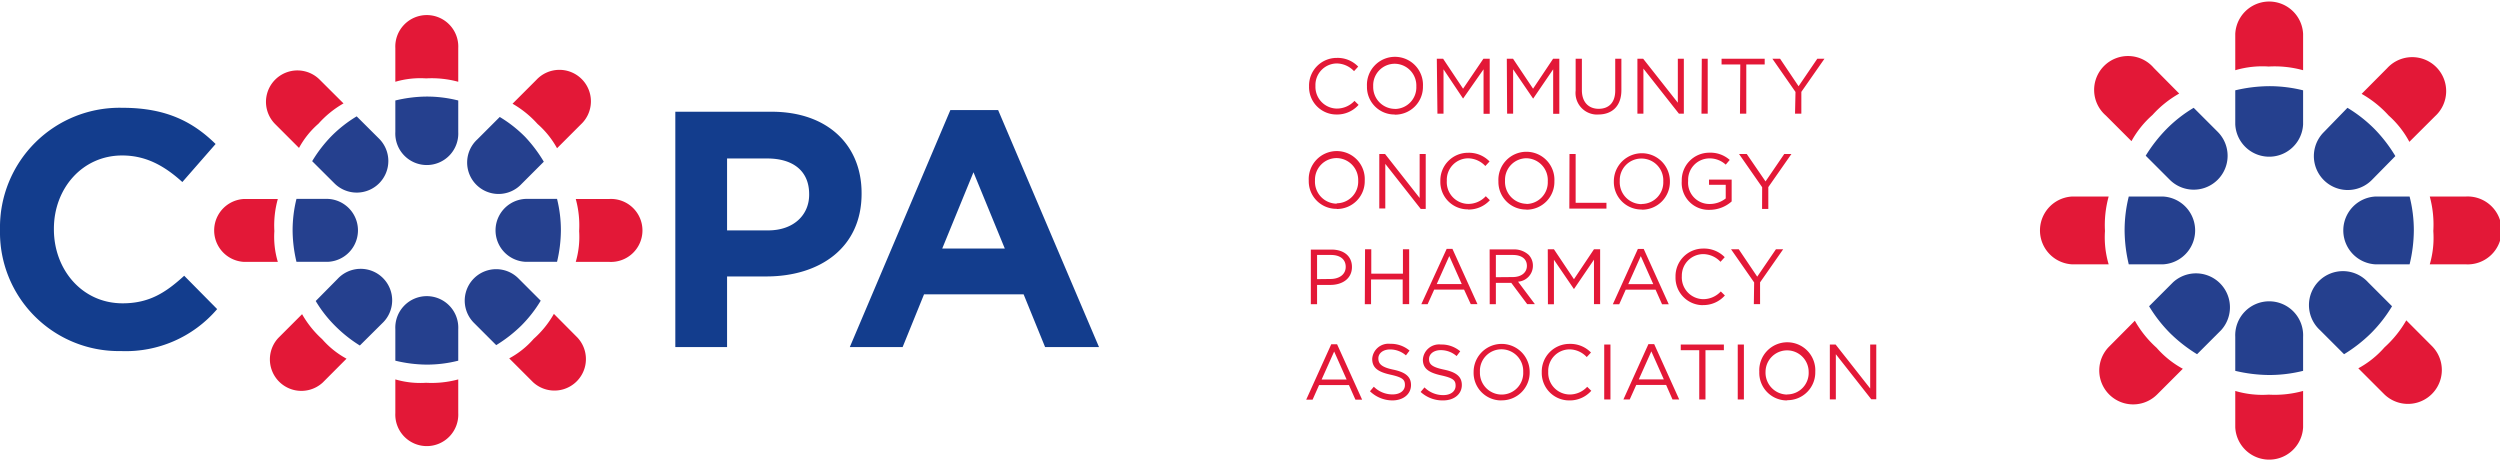 <?xml version="1.0" encoding="UTF-8"?> <svg xmlns="http://www.w3.org/2000/svg" viewBox="0 0 324.66 59.89"><defs><style>.cls-1{fill:#25408e;}.cls-2{fill:#e31837;}.cls-3{fill:#133d8d;}</style></defs><title>copa</title><g id="Layer_2" data-name="Layer 2"><g id="Layer_1-2" data-name="Layer 1"><path class="cls-1" d="M290.28,11.73v4.42a4.41,4.41,0,0,0,8.81,0V11.73a18.21,18.21,0,0,0-4.43-.54A19.55,19.55,0,0,0,290.28,11.73Z"></path><path class="cls-2" d="M299.09,9.12V4.4a4.41,4.41,0,0,0-8.81,0V9.12a12.37,12.37,0,0,1,4.34-.48A13.89,13.89,0,0,1,299.09,9.12Z"></path><path class="cls-1" d="M290.28,48.16V43.75a4.41,4.41,0,1,1,8.81,0v4.41a18.21,18.21,0,0,1-4.43.54A19.55,19.55,0,0,1,290.28,48.16Z"></path><path class="cls-2" d="M299.09,50.77v4.72a4.41,4.41,0,0,1-8.81,0V50.77a12.37,12.37,0,0,0,4.34.48A13.89,13.89,0,0,0,299.09,50.77Z"></path><path class="cls-1" d="M278.65,20.22l3.12,3.12A4.4,4.4,0,1,0,288,17.12L284.88,14a17.62,17.62,0,0,0-3.52,2.75A19.55,19.55,0,0,0,278.65,20.22Z"></path><path class="cls-2" d="M283,12.15,279.7,8.82A4.4,4.4,0,1,0,273.47,15l3.33,3.33a12.71,12.71,0,0,1,2.73-3.4A13.84,13.84,0,0,1,283,12.15Z"></path><path class="cls-1" d="M304.41,46l-3.12-3.12a4.41,4.41,0,1,1,6.23-6.23l3.12,3.12a18.09,18.09,0,0,1-2.75,3.52A19.41,19.41,0,0,1,304.41,46Z"></path><path class="cls-2" d="M312.49,41.6l3.33,3.34a4.4,4.4,0,0,1-6.23,6.22l-3.33-3.33a12.27,12.27,0,0,0,3.4-2.72A14.23,14.23,0,0,0,312.49,41.6Z"></path><path class="cls-1" d="M311.07,20.27,308,23.39a4.4,4.4,0,0,1-6.22-6.23L304.85,14a18.21,18.21,0,0,1,3.51,2.75A18.88,18.88,0,0,1,311.07,20.27Z"></path><path class="cls-2" d="M306.69,12.19,310,8.86a4.41,4.41,0,1,1,6.23,6.23l-3.34,3.33A12.27,12.27,0,0,0,310.2,15,14,14,0,0,0,306.69,12.19Z"></path><path class="cls-1" d="M285.32,46l3.12-3.12a4.41,4.41,0,0,0-6.23-6.23l-3.12,3.12a18.43,18.43,0,0,0,2.75,3.52A19.41,19.41,0,0,0,285.32,46Z"></path><path class="cls-2" d="M277.24,41.65,273.91,45a4.4,4.4,0,1,0,6.22,6.23l3.34-3.34a12.27,12.27,0,0,1-3.4-2.72A13.78,13.78,0,0,1,277.24,41.65Z"></path><path class="cls-1" d="M276.45,34.33h4.42a4.41,4.41,0,0,0,0-8.81h-4.42a18.21,18.21,0,0,0-.54,4.43A19.55,19.55,0,0,0,276.45,34.33Z"></path><path class="cls-2" d="M273.84,25.52h-4.72a4.41,4.41,0,0,0,0,8.81h4.72a12.33,12.33,0,0,1-.48-4.33A13.93,13.93,0,0,1,273.84,25.52Z"></path><path class="cls-1" d="M312.92,34.33h-4.41a4.41,4.41,0,0,1,0-8.81h4.41a17.9,17.9,0,0,1,.55,4.43A19.22,19.22,0,0,1,312.92,34.33Z"></path><path class="cls-2" d="M315.54,25.52h4.71a4.41,4.41,0,1,1,0,8.81h-4.71A12.33,12.33,0,0,0,316,30,13.93,13.93,0,0,0,315.54,25.52Z"></path><path class="cls-2" d="M237.63,51.87h.78V46l4.6,5.85h.65V44.74h-.79v5.71l-4.49-5.71h-.75Zm-5.53-.63a2.84,2.84,0,0,1-2.82-2.94v0a2.8,2.8,0,1,1,5.6,0v0a2.79,2.79,0,0,1-2.78,2.92m0,.75a3.61,3.61,0,0,0,3.64-3.69v0a3.64,3.64,0,1,0-7.27,0v0A3.58,3.58,0,0,0,232.08,52m-6.41-.12h.8V44.74h-.8Zm-5,0h.81V45.48h2.39v-.74h-5.6v.74h2.4Zm-7.85-2.61,1.63-3.64,1.62,3.64Zm-2,2.61h.82l.85-1.89h3.88l.83,1.89h.87l-3.25-7.19h-.75Zm-2.49,0h.81V44.74h-.81Zm-4.53.12a3.72,3.72,0,0,0,2.85-1.25l-.53-.52a3.08,3.08,0,0,1-2.3,1,2.81,2.81,0,0,1-2.76-2.94v0a2.79,2.79,0,0,1,2.76-2.92,3.09,3.09,0,0,1,2.24,1l.55-.59a3.71,3.71,0,0,0-2.78-1.12,3.59,3.59,0,0,0-3.61,3.68v0A3.56,3.56,0,0,0,203.83,52M195,51.24a2.83,2.83,0,0,1-2.81-2.94v0A2.8,2.8,0,0,1,195,45.36a2.83,2.83,0,0,1,2.81,2.94v0A2.8,2.8,0,0,1,195,51.24m0,.75a3.61,3.61,0,0,0,3.65-3.69v0a3.64,3.64,0,1,0-7.28,0v0A3.58,3.58,0,0,0,195,52m-7.59,0c1.41,0,2.43-.8,2.43-2v0c0-1.09-.73-1.67-2.32-2s-1.94-.71-1.94-1.38v0c0-.64.6-1.15,1.52-1.15a3.12,3.12,0,0,1,2.06.77l.47-.62a3.73,3.73,0,0,0-2.51-.88,2.11,2.11,0,0,0-2.34,1.95v0c0,1.17.75,1.7,2.39,2.06s1.86.69,1.86,1.35v0c0,.71-.63,1.21-1.59,1.21a3.42,3.42,0,0,1-2.45-1l-.5.59A4.21,4.21,0,0,0,187.43,52m-6.62,0c1.41,0,2.43-.8,2.43-2v0c0-1.09-.73-1.67-2.32-2S179,47.2,179,46.53v0c0-.64.6-1.15,1.52-1.15a3.13,3.13,0,0,1,2.06.77l.47-.62a3.73,3.73,0,0,0-2.51-.88,2.11,2.11,0,0,0-2.34,1.95v0c0,1.17.75,1.7,2.39,2.06s1.86.69,1.86,1.35v0c0,.71-.63,1.21-1.59,1.21a3.42,3.42,0,0,1-2.45-1l-.5.59A4.21,4.21,0,0,0,180.81,52m-9.18-2.71,1.63-3.64,1.62,3.64Zm-2,2.61h.83l.84-1.89h3.88l.84,1.89h.87l-3.25-7.19h-.76Z"></path><path class="cls-2" d="M227.76,39.5h.81V36.67l3-4.3h-.94l-2.43,3.56-2.4-3.56h-1l3,4.31Zm-6.59.12A3.73,3.73,0,0,0,224,38.37l-.53-.52a3.11,3.11,0,0,1-2.3,1,2.82,2.82,0,0,1-2.76-3v0A2.79,2.79,0,0,1,221.19,33a3.11,3.11,0,0,1,2.24,1l.55-.6a3.73,3.73,0,0,0-2.78-1.12,3.59,3.59,0,0,0-3.61,3.68v0a3.56,3.56,0,0,0,3.58,3.67m-9.72-2.73,1.63-3.64,1.62,3.64Zm-2,2.61h.83l.84-1.89H215l.84,1.89h.87l-3.25-7.18h-.76Zm-8.43,0h.78V33.73l2.6,3.81h0l2.6-3.82V39.5h.8V32.37H207l-2.6,3.89-2.6-3.89H201ZM194.26,36V33.11h2.2c1.16,0,1.83.53,1.83,1.41v0c0,.91-.77,1.46-1.84,1.46Zm-.8,3.5h.8V36.73h2l2.07,2.77h1l-2.19-2.92a2.07,2.07,0,0,0,1.93-2.07v0a2,2,0,0,0-.55-1.41,2.8,2.8,0,0,0-2-.71h-3.07Zm-6.88-2.61,1.63-3.64,1.62,3.64Zm-2,2.61h.82l.85-1.89h3.88L191,39.5h.87l-3.25-7.18h-.75Zm-7.34,0h.81V36.29h4.11V39.5H183V32.37h-.81v3.17h-4.11V32.37h-.81Zm-6.2-3.25V33.11h1.8c1.15,0,1.92.53,1.92,1.55v0c0,.94-.78,1.57-2,1.57Zm-.81,3.25h.81V37h1.73c1.52,0,2.8-.79,2.8-2.33v0c0-1.41-1.06-2.26-2.67-2.26h-2.67Z"></path><path class="cls-2" d="M228.83,27.13h.81V24.3l3-4.3h-.93l-2.43,3.56L226.84,20h-1l3,4.31Zm-6.81.12a4.32,4.32,0,0,0,2.86-1.09V23.32h-2.94V24h2.17v1.77a3.34,3.34,0,0,1-2.06.72,2.76,2.76,0,0,1-2.82-3v0a2.78,2.78,0,0,1,2.71-2.92,3.07,3.07,0,0,1,2.17.81l.52-.61a3.76,3.76,0,0,0-2.66-.94,3.57,3.57,0,0,0-3.57,3.68v0A3.49,3.49,0,0,0,222,27.25m-8.84-.74a2.84,2.84,0,0,1-2.81-3v0a2.8,2.8,0,0,1,2.79-2.92A2.83,2.83,0,0,1,216,23.56v0a2.81,2.81,0,0,1-2.79,2.93m0,.74a3.61,3.61,0,0,0,3.65-3.69v0a3.64,3.64,0,1,0-7.28,0v0a3.58,3.58,0,0,0,3.63,3.67m-9.41-.12h4.82v-.75h-4V20h-.8Zm-5.53-.62a2.85,2.85,0,0,1-2.82-3v0a2.8,2.8,0,0,1,2.79-2.92A2.84,2.84,0,0,1,201,23.56v0a2.81,2.81,0,0,1-2.79,2.93m0,.74a3.61,3.61,0,0,0,3.65-3.69v0a3.64,3.64,0,1,0-7.27,0v0a3.58,3.58,0,0,0,3.62,3.67m-7.56,0A3.72,3.72,0,0,0,193.48,26l-.53-.52a3.09,3.09,0,0,1-2.3,1,2.82,2.82,0,0,1-2.76-3v0a2.79,2.79,0,0,1,2.76-2.92,3.11,3.11,0,0,1,2.24,1l.55-.59a3.7,3.7,0,0,0-2.78-1.13,3.59,3.59,0,0,0-3.61,3.68v0a3.56,3.56,0,0,0,3.58,3.67m-11.51-.12h.78V21.28l4.6,5.85h.65V20h-.79v5.71L179.87,20h-.75Zm-5.53-.62a2.85,2.85,0,0,1-2.82-3v0a2.81,2.81,0,0,1,2.8-2.92,2.84,2.84,0,0,1,2.81,2.94v0a2.81,2.81,0,0,1-2.79,2.93m0,.74a3.61,3.61,0,0,0,3.64-3.69v0a3.64,3.64,0,1,0-7.27,0v0a3.58,3.58,0,0,0,3.63,3.67"></path><path class="cls-2" d="M233.11,14.76h.82V11.93l3-4.3H236l-2.43,3.57-2.4-3.57h-1l3,4.31Zm-7.15,0h.82V8.37h2.39V7.63h-5.6v.74H226Zm-5,0h.81V7.63H221Zm-8.32,0h.78V8.91l4.61,5.85h.64V7.63h-.78v5.71l-4.5-5.71h-.75Zm-5.08.11c1.78,0,3-1.08,3-3.16V7.63h-.8v4.14c0,1.56-.84,2.36-2.15,2.36s-2.18-.87-2.18-2.41V7.63h-.81v4.14a2.8,2.8,0,0,0,3,3.1m-11.9-.11h.78V9l2.6,3.81h0L201.7,9v5.78h.8V7.63h-.81l-2.6,3.89-2.6-3.89h-.81Zm-9.05,0h.79V9L190,12.8h0L192.66,9v5.78h.8V7.63h-.82L190,11.52l-2.59-3.89h-.82Zm-5.53-.62a2.84,2.84,0,0,1-2.81-2.94v0a2.8,2.8,0,0,1,2.79-2.92,2.83,2.83,0,0,1,2.81,2.95v0a2.8,2.8,0,0,1-2.79,2.92m0,.74a3.61,3.61,0,0,0,3.65-3.68v0a3.64,3.64,0,1,0-7.27,0v0a3.57,3.57,0,0,0,3.62,3.66m-7.57,0a3.74,3.74,0,0,0,2.86-1.25l-.53-.52a3.13,3.13,0,0,1-2.31,1,2.82,2.82,0,0,1-2.76-2.94v0a2.8,2.8,0,0,1,2.76-2.92,3.14,3.14,0,0,1,2.25,1l.54-.59a3.7,3.7,0,0,0-2.78-1.13,3.59,3.59,0,0,0-3.6,3.69v0a3.56,3.56,0,0,0,3.57,3.66"></path><path class="cls-3" d="M122.36,32.28l4.06-9.91,4.07,9.91Zm-12,12.79h6.86L120,38.22h12.93l2.79,6.85h7l-13.1-30.78h-6.2ZM94.42,29.92V20.58h5.2c3.36,0,5.46,1.61,5.46,4.63v.08c0,2.62-2,4.63-5.33,4.63ZM87.7,45.07h6.72V35.9h5.11c6.86,0,12.36-3.67,12.36-10.74v-.08c0-6.25-4.41-10.57-11.7-10.57H87.7Zm-72,.52A15.61,15.61,0,0,0,28.2,40.14l-4.28-4.33c-2.4,2.19-4.54,3.58-8,3.58C10.65,39.39,7,35,7,29.79V29.7c0-5.24,3.71-9.51,8.86-9.51,3.06,0,5.46,1.31,7.82,3.45L28,18.7C25.15,15.91,21.7,14,15.93,14A15.53,15.53,0,0,0,0,29.79v.09A15.42,15.42,0,0,0,15.67,45.59"></path><path class="cls-1" d="M51.34,13.05v4.09a4.09,4.09,0,1,0,8.17,0V13.05a16.61,16.61,0,0,0-4.11-.51A17.71,17.71,0,0,0,51.34,13.05Z"></path><path class="cls-2" d="M59.51,10.62V6.25a4.09,4.09,0,1,0-8.17,0v4.37a11.53,11.53,0,0,1,4-.44A13.15,13.15,0,0,1,59.51,10.62Z"></path><path class="cls-1" d="M51.34,46.84V42.75a4.09,4.09,0,1,1,8.17,0v4.09a16.61,16.61,0,0,1-4.11.51A17.71,17.71,0,0,1,51.34,46.84Z"></path><path class="cls-2" d="M59.51,49.27v4.37a4.09,4.09,0,1,1-8.17,0V49.27a11.53,11.53,0,0,0,4,.44A13.15,13.15,0,0,0,59.51,49.27Z"></path><path class="cls-1" d="M40.54,20.93l2.9,2.89A4.09,4.09,0,0,0,49.22,18l-2.9-2.89a16.84,16.84,0,0,0-3.26,2.55A17.68,17.68,0,0,0,40.54,20.93Z"></path><path class="cls-2" d="M44.61,13.43l-3.1-3.09a4.08,4.08,0,0,0-5.77,5.78l3.09,3.09a11.33,11.33,0,0,1,2.53-3.15A12.89,12.89,0,0,1,44.61,13.43Z"></path><path class="cls-1" d="M64.44,44.82l-2.89-2.89a4.08,4.08,0,0,1,5.77-5.78l2.9,2.9a16.84,16.84,0,0,1-2.55,3.26A18.28,18.28,0,0,1,64.44,44.82Z"></path><path class="cls-2" d="M71.93,40.76,75,43.85a4.09,4.09,0,0,1-5.78,5.78l-3.09-3.09A11.33,11.33,0,0,0,69.31,44,12.63,12.63,0,0,0,71.93,40.76Z"></path><path class="cls-1" d="M70.62,21l-2.89,2.89A4.08,4.08,0,1,1,62,18.09l2.9-2.9a16.84,16.84,0,0,1,3.26,2.55A18.28,18.28,0,0,1,70.62,21Z"></path><path class="cls-2" d="M66.56,13.47l3.09-3.09a4.09,4.09,0,1,1,5.78,5.78l-3.09,3.09a11.62,11.62,0,0,0-2.53-3.15A13.12,13.12,0,0,0,66.56,13.47Z"></path><path class="cls-1" d="M46.73,44.87,49.62,42a4.09,4.09,0,1,0-5.78-5.78L41,39.09a16.37,16.37,0,0,0,2.55,3.26A17.68,17.68,0,0,0,46.73,44.87Z"></path><path class="cls-2" d="M39.23,40.8l-3.09,3.09a4.09,4.09,0,0,0,5.78,5.78L45,46.58a11.42,11.42,0,0,1-3.16-2.53A13,13,0,0,1,39.23,40.8Z"></path><path class="cls-1" d="M38.5,34h4.1a4.09,4.09,0,0,0,0-8.17H38.5A16.92,16.92,0,0,0,38,30,18.16,18.16,0,0,0,38.5,34Z"></path><path class="cls-2" d="M36.08,25.84H31.7a4.09,4.09,0,0,0,0,8.17h4.38a11.33,11.33,0,0,1-.45-4A12.76,12.76,0,0,1,36.08,25.84Z"></path><path class="cls-1" d="M72.34,34h-4.1a4.09,4.09,0,0,1,0-8.17h4.1a16.92,16.92,0,0,1,.5,4.11A18.16,18.16,0,0,1,72.34,34Z"></path><path class="cls-2" d="M74.77,25.84h4.37a4.09,4.09,0,1,1,0,8.17H74.77a11.56,11.56,0,0,0,.44-4A13,13,0,0,0,74.77,25.84Z"></path></g></g></svg> 